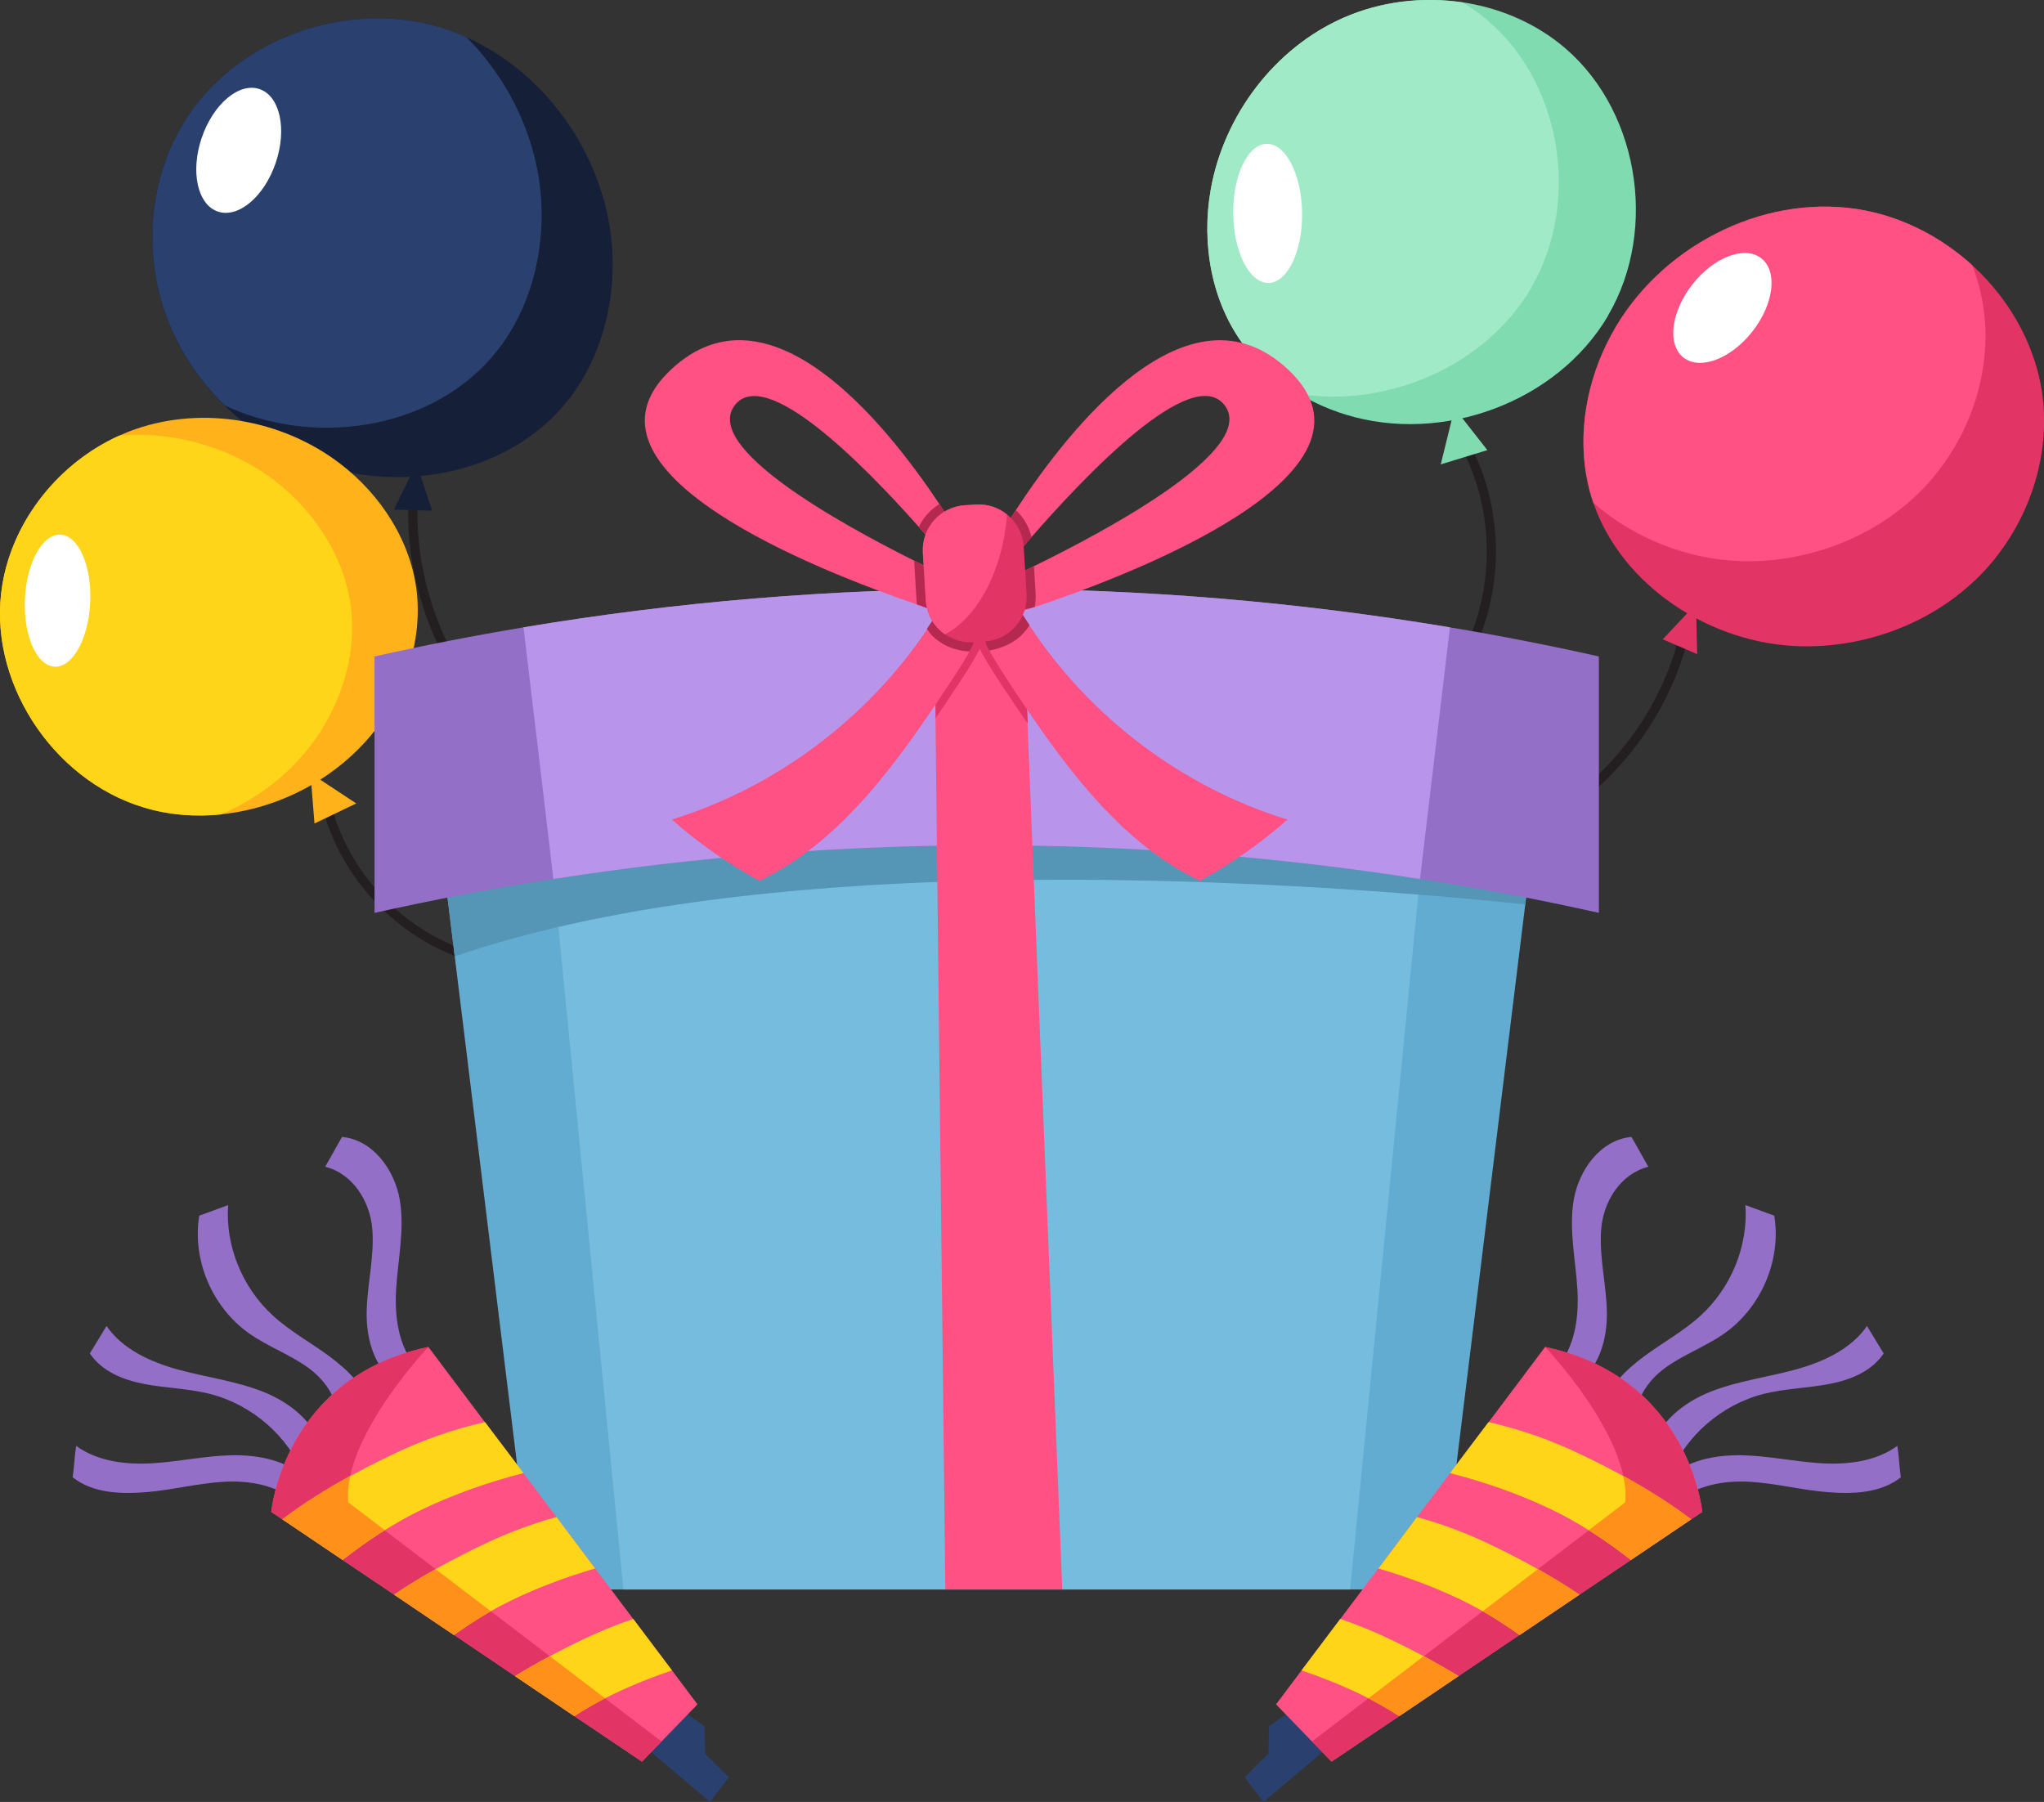 <?xml version="1.0" encoding="UTF-8"?> <svg xmlns="http://www.w3.org/2000/svg" id="Layer_2" data-name="Layer 2" viewBox="0 0 176.33 155.45"><rect x="0" y="0" width="176.33" height="155.45" fill="#333333" stroke="none"/><defs><style> .cls-1 { fill: #81dbb1; } .cls-1, .cls-2, .cls-3, .cls-4, .cls-5, .cls-6, .cls-7, .cls-8, .cls-9, .cls-10, .cls-11, .cls-12, .cls-13, .cls-14, .cls-15, .cls-16, .cls-17 { stroke-width: 0px; } .cls-2 { fill: #76bcdf; } .cls-3 { fill: #62acd1; } .cls-4 { fill: #5595b5; } .cls-5 { fill: #2a406f; } .cls-6 { fill: #a1eac8; } .cls-7 { fill: #152038; } .cls-8 { fill: #231f20; } .cls-9 { fill: #e33466; } .cls-10 { fill: #b52951; } .cls-11 { fill: #b894eb; } .cls-12 { fill: #946fc7; } .cls-13 { fill: #ff9019; } .cls-14 { fill: #fff; } .cls-15 { fill: #ffb219; } .cls-16 { fill: #ffd519; } .cls-17 { fill: #ff5183; } </style></defs><g id="OBJECTS"><g><g><g><path class="cls-8" d="M64.46,70.63s-.09.03-.14.04c-7.68.76-15.56-1.99-21.09-7.37-5.53-5.38-8.5-13.18-7.96-20.88.02-.22.2-.39.43-.37.22.02.38.21.37.42-.53,7.46,2.35,15.03,7.72,20.25s13.01,7.89,20.46,7.15c.22-.02.41.14.44.36.02.17-.07.32-.22.4Z"></path><path class="cls-7" d="M49.06,34.45c-5.2,6.69-15.29,8.41-23.05,5.02-2.47-1.07-4.74-2.62-6.66-4.51-2.13-2.09-3.84-4.61-4.91-7.4-2.04-5.3-1.7-11.51,1.1-16.46C19.78,3.57,29.61-.13,37.9,2.34c.8.24,1.58.53,2.34.87,7.08,3.18,12.12,10.57,12.58,18.36.27,4.56-.95,9.27-3.75,12.88Z"></path><path class="cls-5" d="M42.94,30.19c-5.2,6.69-15.29,8.41-23.05,5.01-.18-.08-.36-.16-.53-.25-2.13-2.09-3.84-4.61-4.91-7.4-2.04-5.3-1.7-11.51,1.1-16.46C19.78,3.57,29.61-.13,37.9,2.34c.8.24,1.58.53,2.34.87,3.73,3.73,6.14,8.83,6.45,14.11.27,4.56-.95,9.27-3.75,12.88Z"></path><path class="cls-7" d="M37.28,44.06l-3.31-.1c.66-1.33,1.31-2.65,1.97-3.98.45,1.36.9,2.72,1.34,4.08Z"></path><ellipse class="cls-14" cx="20.59" cy="12.97" rx="5.58" ry="3.37" transform="translate(1.68 28.28) rotate(-71.2)"></ellipse></g><g><g><path class="cls-8" d="M39.79,82.64s-.09,0-.13-.02c-5.92-2.1-10.63-7.42-11.99-13.56-.05-.21.09-.43.3-.47.21-.05.43.09.47.3,1.3,5.87,5.81,10.97,11.48,12.98.21.07.32.3.24.51-.06.16-.21.27-.38.27Z"></path><path class="cls-15" d="M33.71,61c-3.02,5.2-8.72,8.66-14.65,9.25-2.24.23-4.51.05-6.68-.61C4.45,67.25-1.16,58.61.2,50.45c.92-5.6,4.92-10.54,10.09-12.87.47-.21.95-.41,1.43-.57,5.86-2.02,12.67-.79,17.6,2.97,3.57,2.72,6.2,6.81,6.65,11.26.34,3.38-.57,6.83-2.27,9.77Z"></path><path class="cls-16" d="M28.03,62.48c-2.02,3.49-5.27,6.2-8.98,7.78-2.24.23-4.51.05-6.68-.61C4.45,67.25-1.16,58.61.2,50.45c.92-5.6,4.92-10.54,10.09-12.87,4.7-.41,9.59.99,13.37,3.86,3.57,2.72,6.19,6.81,6.65,11.27.34,3.38-.57,6.82-2.28,9.77Z"></path><path class="cls-15" d="M30.73,69.31l-3.6,1.73c-.12-1.45-.23-2.9-.35-4.34,1.32.87,2.63,1.74,3.95,2.61Z"></path></g><ellipse class="cls-14" cx="4.96" cy="51.81" rx="5.7" ry="2.82" transform="translate(-47.01 54.54) rotate(-87.53)"></ellipse></g></g><g><g><path class="cls-8" d="M111.95,73.13c-.57-.2-1.13-.42-1.68-.66-.2-.09-.29-.32-.21-.52.09-.2.32-.29.52-.21,6.69,2.91,14.59,2.71,21.12-.54,6.53-3.24,11.47-9.41,13.2-16.5.05-.21.27-.34.48-.29.21.06.34.27.29.48-1.79,7.31-6.88,13.67-13.62,17.02-6.2,3.08-13.59,3.5-20.11,1.21Z"></path><path class="cls-9" d="M170.44,50c-3.99,3.84-9.6,5.89-15.14,5.75-7.71-.2-15.37-5.17-17.85-12.38-.18-.51-.33-1.04-.45-1.58-.99-4.35-.12-9.02,2.01-12.94,4.01-7.42,12.79-12.08,21.13-10.83,3.73.56,7.22,2.33,10,4.86,3.44,3.14,5.79,7.47,6.15,12.12.42,5.52-1.85,11.15-5.84,15Z"></path><path class="cls-17" d="M165.39,42.66c-4,3.84-9.6,5.89-15.14,5.75-4.66-.13-9.31-1.99-12.79-5.03-.18-.51-.33-1.04-.45-1.58-.99-4.35-.12-9.02,2.01-12.94,4.01-7.42,12.79-12.08,21.13-10.83,3.73.56,7.22,2.33,10,4.86.58,1.53.96,3.13,1.08,4.77.43,5.52-1.85,11.15-5.83,15Z"></path><path class="cls-9" d="M143.44,55.15l2.97,1.28c-.03-1.44-.06-2.88-.1-4.33-.96,1.02-1.91,2.03-2.87,3.05Z"></path><ellipse class="cls-14" cx="148.58" cy="26.56" rx="5.44" ry="3.29" transform="translate(35.99 127.08) rotate(-51.89)"></ellipse></g><g><g><path class="cls-8" d="M126.51,56.93c-.06,0-.13-.01-.19-.05-.19-.1-.27-.34-.17-.54,2.95-5.61,2.8-12.77-.38-18.25-.11-.19-.05-.43.14-.54.19-.11.43-.05.54.14,3.32,5.71,3.47,13.18.39,19.02-.07.14-.21.21-.35.21Z"></path><path class="cls-1" d="M138.73,27.23c-4.42,7.5-14.34,11.11-22.66,8.53-1.4-.43-2.75-1.03-4.01-1.78-1.82-1.07-3.45-2.47-4.72-4.16-2.83-3.77-3.71-8.81-2.89-13.46,1.13-6.42,5.52-12.24,11.49-14.85,3.2-1.4,6.8-1.82,10.24-1.31,2.99.45,5.87,1.62,8.26,3.48,6.88,5.34,8.7,16.03,4.28,23.54Z"></path><path class="cls-6" d="M132.09,24.85c-3.96,6.73-12.35,10.33-20.04,9.14-1.82-1.07-3.45-2.47-4.72-4.16-2.83-3.77-3.71-8.81-2.89-13.46,1.13-6.42,5.52-12.24,11.49-14.85,3.2-1.4,6.8-1.82,10.24-1.31.57.33,1.11.7,1.62,1.11,6.88,5.34,8.7,16.03,4.28,23.53Z"></path><path class="cls-1" d="M124.29,40.06l4.02-1.23c-.94-1.2-1.89-2.4-2.83-3.61-.4,1.61-.79,3.23-1.19,4.84Z"></path></g><ellipse class="cls-14" cx="109.36" cy="18.41" rx="2.97" ry="6" transform="translate(-.21 1.28) rotate(-.67)"></ellipse></g></g><g><polygon class="cls-3" points="133.04 66.17 132.48 70.67 131.58 78.02 124.32 137.12 45.93 137.12 39.23 82.51 37.73 70.31 37.22 66.17 133.04 66.17"></polygon><polygon class="cls-2" points="123.44 66.17 122.99 70.67 122.27 78.02 116.47 137.12 53.78 137.12 48.42 82.51 47.23 70.31 46.82 66.17 123.44 66.17"></polygon><path class="cls-4" d="M132.48,70.67l-.9,7.35c-16.92-1.76-63.78-5.4-92.35,4.49l-1.5-12.2,73.65-4.14h18.07l3.03,4.51Z"></path><path class="cls-12" d="M137.93,56.63v22.12c-5.12-1.15-10.26-2.12-15.43-2.92-24.77-3.88-49.99-3.88-74.76,0-5.17.8-10.31,1.78-15.43,2.92v-22.12c4.27-.96,8.55-1.79,12.85-2.51,26.46-4.43,53.46-4.43,79.92,0,4.3.72,8.58,1.55,12.85,2.51Z"></path><path class="cls-11" d="M125.08,54.12c-.68,5.69-1.71,14.4-2.58,21.71-24.77-3.88-49.99-3.88-74.76,0-.87-7.31-1.89-16.02-2.58-21.71,26.46-4.43,53.46-4.43,79.92,0Z"></path><path class="cls-17" d="M91.64,137.12h-10.09l-.85-75.17-.09-7.58c2.52-.09,5.09-.13,7.7-.13l.33,8.15,3,74.72Z"></path><path class="cls-9" d="M88.64,62.4c-.77-1.11-1.52-2.23-2.25-3.34-.52-.79-1.1-1.67-1.61-2.59-.1-.17-.18-.33-.25-.49-.1.19-.21.39-.33.6-.49.85-1.03,1.7-1.55,2.47-.64.98-1.28,1.94-1.93,2.9l-.09-7.58c2.52-.09,5.09-.13,7.7-.13l.33,8.15Z"></path><g><g><path class="cls-17" d="M89.27,52.36c-.41.14-.76.25-1.07.35-.8.25-1.26.39-1.26.39l-.57-1.59-.41-1.14s1.3-.58,3.24-1.53c6.3-3.08,19.33-10.08,16.45-13.87-2.8-3.69-12.08,6.1-16.68,11.38-1.59,1.83-2.62,3.12-2.62,3.12l-1.27-1.24s.95-1.77,2.55-4.22c4.67-7.15,14.92-20.13,23.47-12.15,9.69,9.03-14.1,17.93-21.83,20.51Z"></path><path class="cls-17" d="M111.07,70.7c-2.31,2.04-4.85,3.82-7.55,5.29-7.14-3.38-12.12-10.52-16.47-17.11-.54-.83-1.09-1.67-1.58-2.54-.37-.64-.69-1.31-.96-1.99-.27-.69-.47-1.41-.57-2.15.18-.03.37-.06.57-.1.6-.1,1.23-.22,1.85-.33.34-.06.68-.12,1.01-.18.26.46.53.92.81,1.38.2.32.4.64.61.95,5.19,7.93,13.2,13.99,22.26,16.78Z"></path></g><g><path class="cls-17" d="M78.85,48.36c2.47,1.23,4.22,2.01,4.22,2.01l-.41,1.14-.57,1.59s-.46-.14-1.27-.39c-.47-.15-1.05-.34-1.73-.57-8.33-2.84-30.61-11.5-21.18-20.28,8.35-7.79,18.29,4.36,23.12,11.61,1.81,2.73,2.91,4.76,2.91,4.76l-1.27,1.24s-1.38-1.73-3.41-4.02c-4.79-5.4-13.23-13.95-15.88-10.48-2.74,3.61,8.9,10.11,15.47,13.39Z"></path><path class="cls-17" d="M85.08,52.2c-.1.74-.3,1.46-.57,2.15-.28.72-.64,1.42-1.02,2.11-.47.83-1,1.63-1.52,2.42-4.35,6.6-9.32,13.73-16.46,17.11-2.71-1.47-5.25-3.26-7.55-5.29,8.86-2.74,16.72-8.59,21.92-16.26.33-.48.64-.96.95-1.46.29-.45.56-.92.82-1.38.33.06.67.11,1.01.18.62.11,1.25.24,1.85.33.19.04.38.06.57.1Z"></path></g></g><g><path class="cls-10" d="M82.68,49.47s-1.38-1.73-3.41-4.02c.18-.39.42-.76.71-1.08.32-.36.68-.66,1.07-.9,1.81,2.73,2.91,4.76,2.91,4.76l-1.27,1.24Z"></path><path class="cls-10" d="M86.36,49.47l-1.27-1.24s.95-1.77,2.55-4.22c.67.62,1.14,1.44,1.35,2.34-1.59,1.83-2.62,3.12-2.62,3.12Z"></path><path class="cls-10" d="M89.27,52.36c-.41.14-.96.2-1.27.31.2.32.59.94.81,1.25-.17.33-.3.44-.54.72-.72.81-1.88,1.3-2.94,1.48-.37-.64-.55-1.31-.81-1.99-.28.72-.49,1.39-.88,2.07-.88-.04-1.85-.32-2.56-.82-.49-.33-.82-.66-1.12-1.13.33-.48.64-.96.95-1.46-.47-.15-1.12-.41-1.8-.64-.02-.1-.03-.21-.04-.31l-.21-3.47c2.47,1.23,4.22,2.01,4.22,2.01l-.41,1.14c.62.11,1.25.24,1.85.33.6-.1,1.23-.22,1.85-.33l-.41-1.14s1.3-.58,3.24-1.53l.14,2.36c.02.39,0,.78-.08,1.16Z"></path></g><path class="cls-9" d="M88.56,51.25c.13,2.13-1.49,3.96-3.62,4.09l-.97.06c-.9.06-1.74-.2-2.43-.68-.95-.64-1.59-1.71-1.67-2.95l-.25-4.09c-.13-2.13,1.49-3.97,3.62-4.1l.97-.06c1.01-.06,1.96.27,2.68.87.81.66,1.35,1.64,1.42,2.75l.25,4.1Z"></path><path class="cls-17" d="M86.88,44.4c-.39,4.83-2.51,8.8-5.35,10.33-.95-.64-1.59-1.71-1.67-2.95l-.25-4.09c-.13-2.13,1.49-3.97,3.62-4.1l.97-.06c1.01-.06,1.96.27,2.68.87Z"></path></g><g><g><polygon class="cls-5" points="113.24 146.27 109.48 148.91 109.42 151.29 107.37 153.32 109 155.45 116.43 149.16 113.24 146.27"></polygon><g><path class="cls-12" d="M133.79,118.5c2-1.76,2.44-4.63,2.29-7.22s-.75-5.19-.32-7.76c.43-2.57,2.31-5.2,4.98-5.44.46.77,1,1.8,1.46,2.57-2.41.61-3.88,3-4.07,5.39s.45,4.76.49,7.16-.72,5.07-2.86,6.3c-.88-.23-1.09-.77-1.97-1.01Z"></path><path class="cls-12" d="M138.16,121.64c.51-1.9,2.02-3.41,3.64-4.61s3.41-2.17,4.9-3.53c2.66-2.43,4.12-6.04,3.87-9.54.89.34,1.59.57,2.49.91.63,3.82-1.12,7.97-4.4,10.23-1.59,1.09-3.46,1.77-5.01,2.9s-2.82,2.99-2.37,4.81c-1.05-.24-2.05-.94-3.1-1.18Z"></path><path class="cls-12" d="M142.49,125.07c.57-2.36,2.75-4.09,5.07-5.01s4.84-1.24,7.25-1.89,4.86-1.76,6.25-3.78c.5.81.94,1.56,1.44,2.37-1.05,1.54-2.82,2.27-4.69,2.63s-3.8.39-5.64.85c-3.68.93-6.83,3.68-8.15,7.13-.6-.63-.93-1.66-1.53-2.29Z"></path><path class="cls-12" d="M143.81,127.57c1.65-1.57,4.11-2.07,6.41-2.03s4.57.55,6.86.69,4.75-.15,6.6-1.5c.14.87.17,1.84.3,2.71-1.74,1.38-4.13,1.46-6.36,1.28s-4.41-.76-6.65-.89-4.65.28-6.29,1.78c-.41-.61-.47-1.44-.88-2.05Z"></path></g><path class="cls-17" d="M146.85,130.43l-.96.64-5.19,3.5-4.44,2.99-5.16,3.48h-.02l-5.26,3.55-5.11,3.45-5.84,3.93-1.69-1.74-3.1-3.2,2.2-2.93,3.34-4.43,3.28-4.36,3.34-4.43,2.85-3.79,3.32-4.39,4.88-6.5c12.51,2.65,13.56,14.24,13.56,14.24Z"></path><path class="cls-9" d="M146.85,130.43l-.96.64-5.19,3.5-4.44,2.99-5.16,3.48h-.02l-5.26,3.55-5.11,3.45-5.84,3.93-1.69-1.74,27.03-20.62c.5-5.62-6.92-13.42-6.92-13.42,12.51,2.65,13.56,14.24,13.56,14.24Z"></path><g><path class="cls-16" d="M145.88,131.07l-5.19,3.5c-2.14-1.67-4.41-3.18-6.87-4.36-2.86-1.37-5.76-2.36-8.73-3.13l3.32-4.4c2.8.63,5.53,1.61,8.09,2.85,2.76,1.32,6.28,3.19,9.38,5.54Z"></path><path class="cls-16" d="M136.25,137.56l-5.16,3.48h-.01c-1.64-1.17-3.34-2.22-5.15-3.08-2.31-1.1-4.65-1.96-7.02-2.65l3.33-4.44c2.2.6,4.34,1.42,6.38,2.4,2.25,1.08,5,2.52,7.63,4.3Z"></path><path class="cls-16" d="M125.82,144.59l-5.11,3.45c-1.1-.7-2.22-1.34-3.39-1.9-1.66-.8-3.34-1.46-5.04-2.04l3.34-4.44c1.5.51,2.96,1.11,4.38,1.79,1.73.83,3.77,1.88,5.81,3.14Z"></path></g><g><path class="cls-13" d="M140.03,127.32c.18.78.24,1.55.18,2.28l-3.15,2.4c1.26.78,2.47,1.65,3.64,2.56l5.19-3.5c-1.89-1.43-3.92-2.68-5.85-3.75Z"></path><path class="cls-13" d="M127.91,138.99c1.08.62,2.14,1.31,3.17,2.05h.02l5.16-3.48c-1.19-.8-2.4-1.54-3.58-2.2l-4.76,3.63Z"></path><path class="cls-13" d="M118.05,146.51c.9.46,1.78.98,2.65,1.53l5.11-3.45c-1.01-.62-2.02-1.19-3-1.71l-4.76,3.63Z"></path></g></g><g><polygon class="cls-5" points="57.01 146.27 60.77 148.91 60.83 151.29 62.88 153.32 61.25 155.45 53.82 149.16 57.01 146.27"></polygon><g><path class="cls-12" d="M36.46,118.5c-2-1.76-2.44-4.63-2.29-7.22s.75-5.19.32-7.76c-.43-2.57-2.31-5.2-4.98-5.44-.46.77-1,1.8-1.46,2.57,2.41.61,3.88,3,4.07,5.39.19,2.39-.45,4.76-.49,7.16s.72,5.07,2.86,6.3c.88-.23,1.09-.77,1.97-1.01Z"></path><path class="cls-12" d="M32.09,121.64c-.51-1.9-2.02-3.41-3.64-4.61s-3.41-2.17-4.9-3.53c-2.66-2.43-4.12-6.04-3.87-9.54-.89.34-1.59.57-2.49.91-.63,3.82,1.12,7.97,4.4,10.23,1.59,1.09,3.46,1.77,5.01,2.9s2.82,2.99,2.37,4.81c1.05-.24,2.05-.94,3.1-1.18Z"></path><path class="cls-12" d="M27.76,125.07c-.57-2.36-2.75-4.09-5.07-5.01s-4.84-1.24-7.25-1.89-4.86-1.76-6.25-3.78c-.5.81-.94,1.56-1.44,2.37,1.05,1.54,2.82,2.27,4.69,2.63s3.8.39,5.64.85c3.68.93,6.83,3.68,8.15,7.13.6-.63.93-1.66,1.53-2.29Z"></path><path class="cls-12" d="M26.44,127.57c-1.65-1.57-4.11-2.07-6.41-2.03s-4.57.55-6.86.69c-2.3.14-4.75-.15-6.6-1.5-.14.87-.17,1.84-.3,2.71,1.74,1.38,4.13,1.46,6.36,1.28,2.23-.18,4.41-.76,6.65-.89s4.65.28,6.29,1.78c.41-.61.47-1.44.88-2.05Z"></path></g><path class="cls-17" d="M23.4,130.43l.96.64,5.19,3.5,4.44,2.99,5.16,3.48h.02l5.26,3.55,5.11,3.45,5.84,3.93,1.69-1.74,3.1-3.2-2.2-2.93-3.34-4.43-3.28-4.36-3.34-4.43-2.85-3.79-3.32-4.39-4.88-6.5c-12.51,2.65-13.56,14.24-13.56,14.24Z"></path><path class="cls-9" d="M23.4,130.43l.96.64,5.19,3.5,4.44,2.99,5.16,3.48h.02l5.26,3.55,5.11,3.45,5.84,3.93,1.69-1.74-27.03-20.62c-.5-5.62,6.92-13.42,6.92-13.42-12.51,2.65-13.56,14.24-13.56,14.24Z"></path><g><path class="cls-16" d="M24.37,131.07l5.19,3.5c2.14-1.67,4.41-3.18,6.87-4.36,2.86-1.37,5.76-2.36,8.73-3.13l-3.32-4.4c-2.8.63-5.53,1.61-8.09,2.85-2.76,1.32-6.28,3.19-9.38,5.54Z"></path><path class="cls-16" d="M34,137.56l5.16,3.48h.01c1.64-1.17,3.34-2.22,5.15-3.08,2.31-1.1,4.65-1.96,7.02-2.65l-3.33-4.44c-2.2.6-4.34,1.42-6.38,2.4-2.25,1.08-5,2.52-7.63,4.3Z"></path><path class="cls-16" d="M44.43,144.59l5.11,3.45c1.1-.7,2.22-1.34,3.39-1.9,1.66-.8,3.34-1.46,5.04-2.04l-3.34-4.44c-1.5.51-2.96,1.11-4.38,1.79-1.73.83-3.77,1.88-5.81,3.14Z"></path></g><g><path class="cls-13" d="M30.22,127.32c-.18.78-.24,1.55-.18,2.28l3.15,2.4c-1.26.78-2.47,1.65-3.64,2.56l-5.19-3.5c1.89-1.43,3.92-2.68,5.85-3.75Z"></path><path class="cls-13" d="M42.34,138.99c-1.08.62-2.14,1.31-3.17,2.05h-.02l-5.16-3.48c1.19-.8,2.4-1.54,3.58-2.2l4.76,3.63Z"></path><path class="cls-13" d="M52.2,146.51c-.9.46-1.78.98-2.65,1.53l-5.11-3.45c1.01-.62,2.02-1.19,3-1.71l4.76,3.63Z"></path></g></g></g></g></g></svg> 